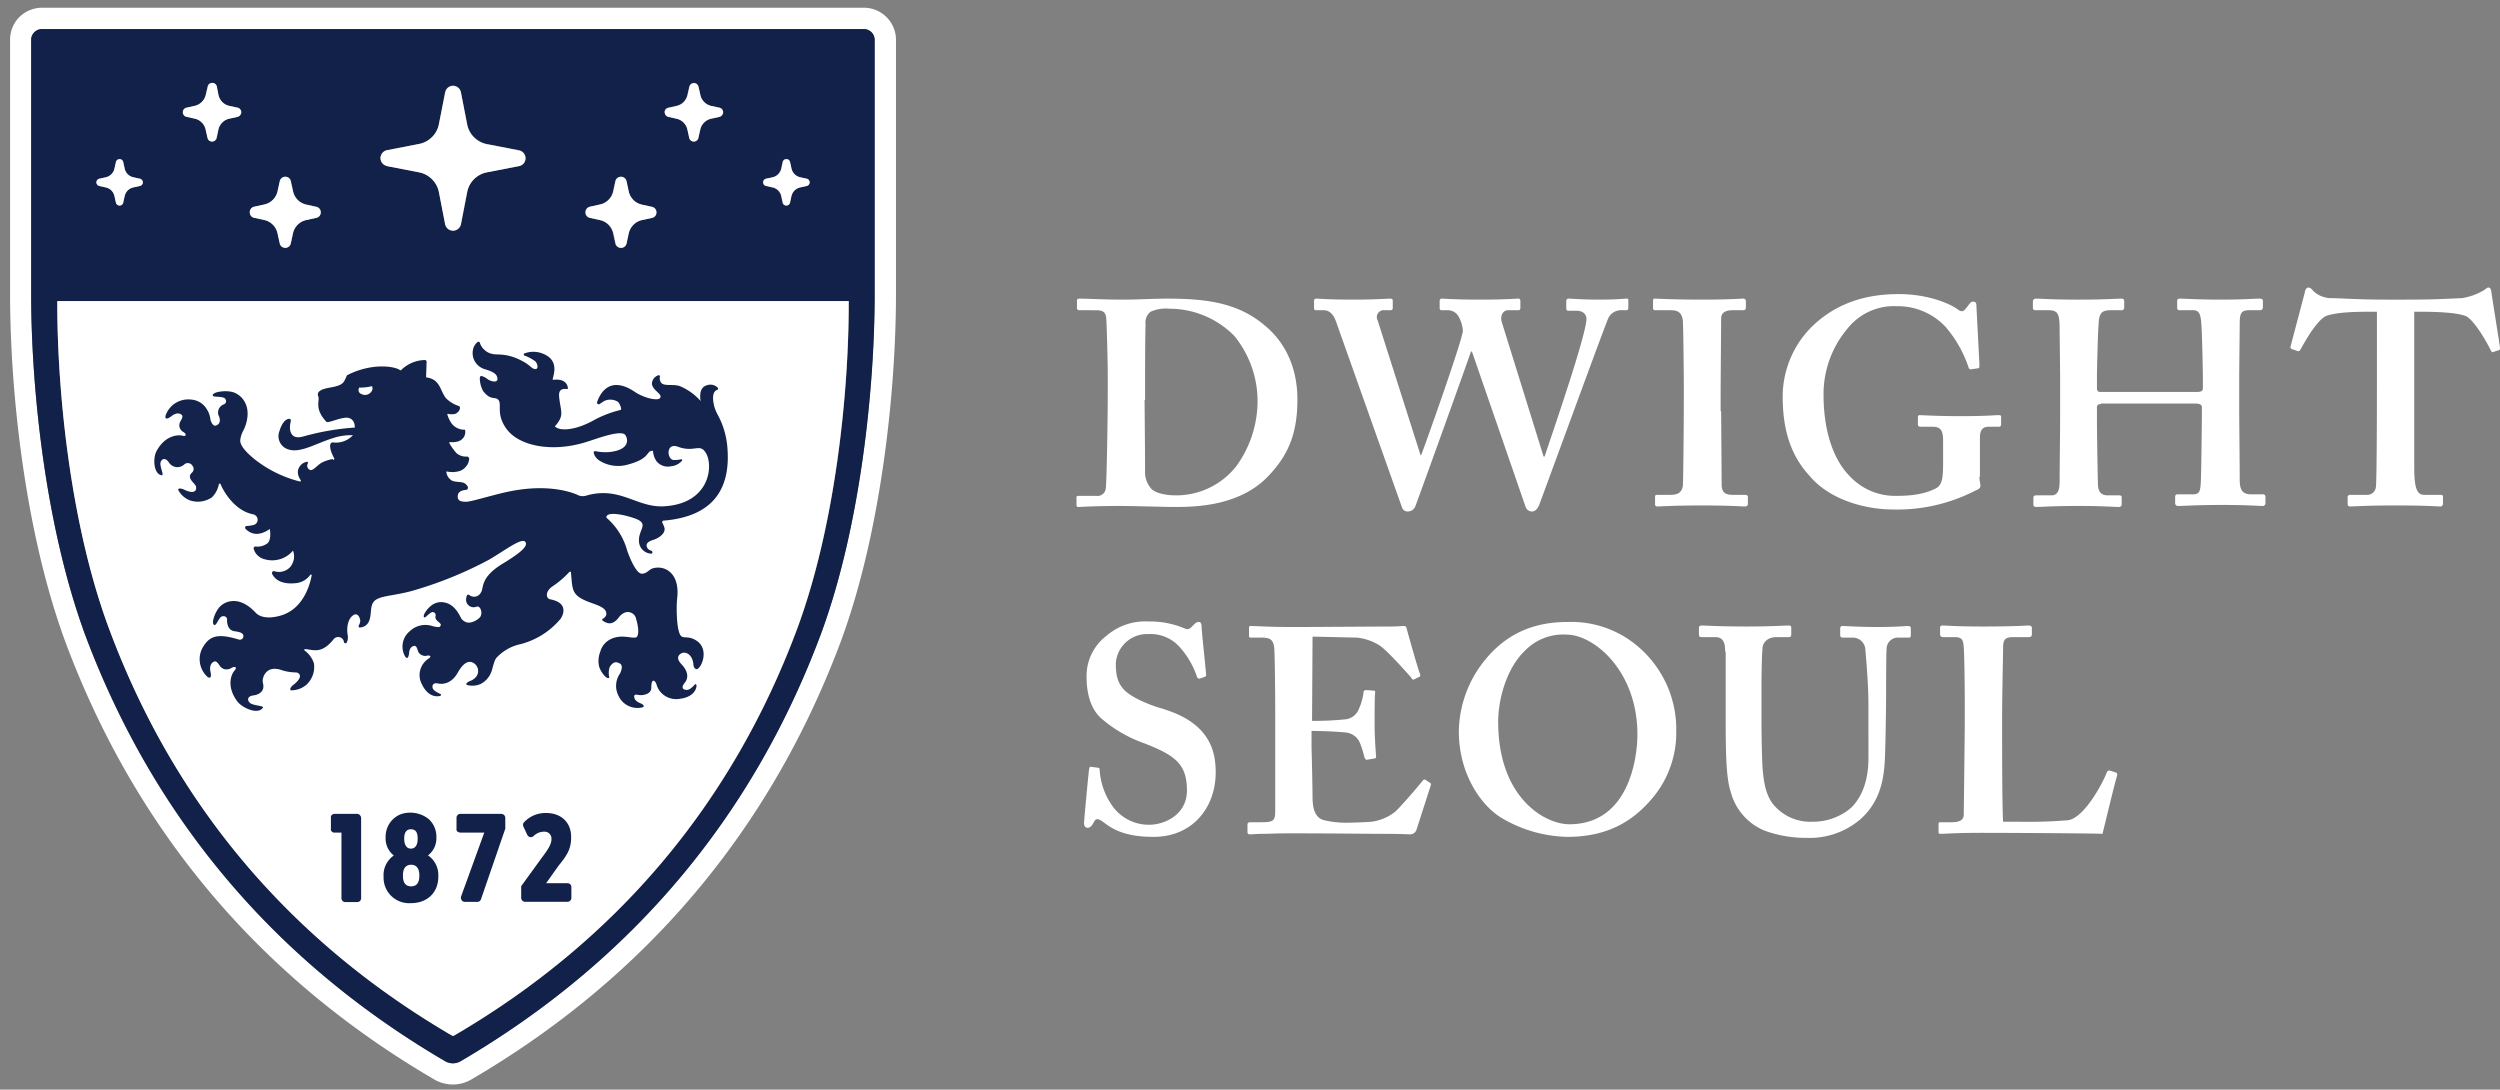 <svg xmlns="http://www.w3.org/2000/svg" xmlns:xlink="http://www.w3.org/1999/xlink" id="ART" viewBox="0 0 495.6 216"><rect x="0" y="0" width="495.6" height="216" fill="#808080" stroke="none"/><defs><style>.cls-1{fill:none;}.cls-2{fill:#fff;}.cls-3{fill:#122149;}.cls-4{clip-path:url(#clip-path);}.cls-5{fill:#13234b;}</style><clipPath id="clip-path"><rect class="cls-1" x="30.62" y="67.75" width="113.66" height="73.14"></rect></clipPath></defs><path class="cls-2" d="M171.23,1.53H8.32A6.45,6.45,0,0,0,3.82,3.4,6.36,6.36,0,0,0,2,7.9V58.36c0,19,2.88,47,11,69C26.92,164.64,51.5,193.8,86.1,214a7.28,7.28,0,0,0,7.33,0c34.59-20.23,59.21-49.42,73.19-86.67,8.1-21.8,11-50,11-69.08V7.87a6.38,6.38,0,0,0-6.38-6.34Zm2.14,56.76c0,18.72-2.82,46.32-10.73,67.6C149,162.22,125,190.65,91.29,210.37a3,3,0,0,1-3.06,0C54.5,190.61,30.49,162.22,16.88,125.9,9,104.44,6.18,77,6.18,58.36V7.9a2.1,2.1,0,0,1,.16-.82,2.14,2.14,0,0,1,.46-.69,2.24,2.24,0,0,1,1.51-.63H171.23a2.11,2.11,0,0,1,.82.17,1.9,1.9,0,0,1,.69.46,2.17,2.17,0,0,1,.47.69,2.3,2.3,0,0,1,.16.82Z"></path><path class="cls-3" d="M171.23,5.76H8.32a2.3,2.3,0,0,0-.82.16,2.17,2.17,0,0,0-.69.47,2.06,2.06,0,0,0-.47.69,2.1,2.1,0,0,0-.16.82V58.36C6.18,77,9,104.44,16.91,125.9c13.61,36.32,37.62,64.75,71.35,84.48a3.06,3.06,0,0,0,3.06,0c33.73-19.77,57.74-48.16,71.35-84.49C170.57,104.61,173.4,77,173.4,58.3V7.89a2.11,2.11,0,0,0-.17-.82,2.06,2.06,0,0,0-.47-.69,2,2,0,0,0-.7-.46A2.12,2.12,0,0,0,171.23,5.76Zm-20,30.39a.71.71,0,0,1,.17-.47.8.8,0,0,1,.43-.26l1.3-.28a2.32,2.32,0,0,0,1.09-.61,2.35,2.35,0,0,0,.61-1.1l.28-1.3a.77.77,0,0,1,.26-.42.76.76,0,0,1,.48-.17.71.71,0,0,1,.46.17.81.81,0,0,1,.26.42l.28,1.3a2.31,2.31,0,0,0,.61,1.1,2.35,2.35,0,0,0,1.1.61l1.3.28a.75.75,0,0,1,.43,1.2.73.73,0,0,1-.43.25l-1.3.29a2.27,2.27,0,0,0-1.1.61,2.32,2.32,0,0,0-.61,1.09l-.28,1.3a.74.74,0,0,1-.26.42.71.71,0,0,1-.46.17.81.81,0,0,1-.48-.16.8.8,0,0,1-.26-.43l-.28-1.3a2.22,2.22,0,0,0-.6-1.09,2.32,2.32,0,0,0-1.1-.61l-1.3-.29a.73.73,0,0,1-.43-.25A.75.75,0,0,1,151.25,36.15ZM131.7,22.25a1,1,0,0,1,.21-.59.92.92,0,0,1,.54-.32l1.63-.37a2.77,2.77,0,0,0,1.39-.76,2.94,2.94,0,0,0,.76-1.38l.41-1.65a1,1,0,0,1,.32-.54.93.93,0,0,1,.59-.21.89.89,0,0,1,.59.21.92.92,0,0,1,.32.54l.37,1.63a2.81,2.81,0,0,0,.76,1.38A2.91,2.91,0,0,0,141,21l1.63.36a1,1,0,0,1,.54.32.93.93,0,0,1,.21.59,1,1,0,0,1-.22.59,1,1,0,0,1-.53.33l-1.63.37a2.79,2.79,0,0,0-2.15,2.14l-.37,1.63a.92.92,0,0,1-.32.54.89.89,0,0,1-.59.21.93.93,0,0,1-.59-.21,1,1,0,0,1-.32-.54l-.36-1.63a2.84,2.84,0,0,0-.76-1.39,2.75,2.75,0,0,0-1.39-.75l-1.63-.37a1,1,0,0,1-.53-.33,1.07,1.07,0,0,1-.22-.59ZM116,42.11a1.24,1.24,0,0,1,.26-.72,1.16,1.16,0,0,1,.65-.39l2-.44a3.41,3.41,0,0,0,1.67-.92,3.37,3.37,0,0,0,.92-1.67l.44-2a1,1,0,0,1,.38-.65,1.09,1.09,0,0,1,.71-.26,1.17,1.17,0,0,1,.72.25,1.15,1.15,0,0,1,.39.66l.43,2a3.48,3.48,0,0,0,.92,1.67,3.41,3.41,0,0,0,1.67.92l2,.44a1.12,1.12,0,0,1,.65,1.82,1,1,0,0,1-.65.38l-2,.44a3.34,3.34,0,0,0-1.66.92,3.51,3.51,0,0,0-.93,1.67l-.43,2a1.15,1.15,0,0,1-.39.66,1.17,1.17,0,0,1-.72.25,1.14,1.14,0,0,1-.71-.25,1.09,1.09,0,0,1-.38-.66l-.44-2a3.58,3.58,0,0,0-.92-1.67,3.41,3.41,0,0,0-1.67-.92l-2-.44a1.14,1.14,0,0,1-.65-.38A1.21,1.21,0,0,1,116,42.11ZM76.72,29.77l6.37-1.23a5,5,0,0,0,2.53-1.36A4.87,4.87,0,0,0,87,24.65l1.23-6.38a1.6,1.6,0,0,1,2.6-.93,1.57,1.57,0,0,1,.55.93l1.25,6.38A4.93,4.93,0,0,0,94,27.18a5,5,0,0,0,2.53,1.36l6.38,1.23a1.61,1.61,0,0,1,.94.56,1.64,1.64,0,0,1,0,2.05,1.6,1.6,0,0,1-.94.55l-6.38,1.24a4.93,4.93,0,0,0-3.88,3.88l-1.25,6.39a1.6,1.6,0,0,1-.55.93,1.65,1.65,0,0,1-1,.36,1.59,1.59,0,0,1-1-.36,1.67,1.67,0,0,1-.56-.93L87,38.05a4.87,4.87,0,0,0-1.36-2.53,4.93,4.93,0,0,0-2.53-1.35l-6.37-1.24a1.6,1.6,0,0,1-.93-2.61A1.62,1.62,0,0,1,76.72,29.77ZM50.46,41l2-.44a3.42,3.42,0,0,0,1.68-.93,3.48,3.48,0,0,0,.9-1.69l.44-2a1.14,1.14,0,0,1,1.1-.91,1.12,1.12,0,0,1,.72.26,1.08,1.08,0,0,1,.38.65l.44,2a3.43,3.43,0,0,0,2.59,2.58l2,.44a1.15,1.15,0,0,1,.66.39,1.17,1.17,0,0,1,.25.72,1.14,1.14,0,0,1-.25.71,1.09,1.09,0,0,1-.66.38l-2,.44a3.43,3.43,0,0,0-2.59,2.59l-.44,2a1.14,1.14,0,0,1-.38.66,1.17,1.17,0,0,1-.72.25,1.14,1.14,0,0,1-.71-.25,1.15,1.15,0,0,1-.39-.66l-.44-2a3.43,3.43,0,0,0-2.59-2.59l-2-.44a1.09,1.09,0,0,1-.66-.38,1.09,1.09,0,0,1,0-1.41A1.15,1.15,0,0,1,50.46,41ZM37,21.34,38.65,21A2.83,2.83,0,0,0,40,20.21a2.92,2.92,0,0,0,.75-1.38l.37-1.63a1,1,0,0,1,.31-.54.93.93,0,0,1,.6-.21.88.88,0,0,1,.58.21.92.92,0,0,1,.32.54l.37,1.63a2.86,2.86,0,0,0,.76,1.38,2.77,2.77,0,0,0,1.39.76l1.63.37a.87.87,0,0,1,.53.32.92.92,0,0,1,.22.59,1,1,0,0,1-.75.92l-1.63.36a2.82,2.82,0,0,0-2.15,2.15L43,27.31a.92.92,0,0,1-.32.54.88.88,0,0,1-.58.21.93.93,0,0,1-.6-.21,1,1,0,0,1-.31-.54l-.37-1.63a2.82,2.82,0,0,0-2.14-2.15L37,23.17a1,1,0,0,1-.54-.32,1,1,0,0,1-.21-.6.94.94,0,0,1,.22-.6A1,1,0,0,1,37,21.34ZM19.68,35.42,21,35.14a2.31,2.31,0,0,0,1.1-.61,2.15,2.15,0,0,0,.61-1.1l.29-1.3a.76.76,0,0,1,.72-.59.73.73,0,0,1,.47.17.67.67,0,0,1,.26.42l.29,1.3a2.25,2.25,0,0,0,.6,1.1,2.31,2.31,0,0,0,1.1.61l1.29.28a.8.8,0,0,1,.43.26.72.72,0,0,1,.18.47.73.73,0,0,1-.61.72l-1.29.29a2.26,2.26,0,0,0-1.7,1.7l-.29,1.3a.7.7,0,0,1-.26.43.78.78,0,0,1-.47.16.71.71,0,0,1-.46-.17.65.65,0,0,1-.26-.42l-.29-1.3a2.2,2.2,0,0,0-.59-1.09A2.32,2.32,0,0,0,21,37.16l-1.29-.29a.73.73,0,0,1-.43-.25.78.78,0,0,1,0-.93A.76.76,0,0,1,19.68,35.42ZM168.27,60.26c0,17.84-2.7,44.16-10.26,64.5-12.92,34.6-35.78,61.7-67.94,80.52a.5.5,0,0,1-.24.06.48.48,0,0,1-.24-.06c-32.15-18.78-55-45.87-67.9-80.52-7.61-20.31-10.33-46.64-10.33-64.5v-.58H168.27Z"></path><path class="cls-2" d="M81.46,171.43c-1,0-1.62.73-1.62,2.06v.12q0,2.1,1.62,2.1c1.08,0,1.63-.7,1.63-2.1v-.12C83.09,172.16,82.51,171.43,81.46,171.43Z"></path><path class="cls-2" d="M70.78,79.22a1.72,1.72,0,0,0,.87-.11,1.75,1.75,0,0,0,.71-.52,1.23,1.23,0,0,0,.29-.62,1.19,1.19,0,0,0-.07-.67,11.35,11.35,0,0,1-2.78.32C69.35,78.72,70.2,79.08,70.78,79.22Z"></path><path class="cls-2" d="M21.66,124.76c-7.6-20.31-10.3-46.64-10.3-64.5v-.58H168.24v.58c0,17.84-2.7,44.16-10.26,64.5-12.92,34.6-35.78,61.73-67.94,80.51a.42.42,0,0,1-.24.07.4.4,0,0,1-.24-.07C57.41,186.49,34.57,159.4,21.66,124.76Z"></path><path class="cls-2" d="M81.46,168.23c.85,0,1.34-.7,1.34-1.92v-.09c0-.84-.23-1.84-1.34-1.84s-1.33,1.14-1.33,1.81v.1C80.13,167.51,80.62,168.23,81.46,168.23Z"></path><path class="cls-3" d="M70.85,161.34H66.31a.72.72,0,0,0-.29.06.74.74,0,0,0-.25.17.85.85,0,0,0-.17.25.93.93,0,0,0,0,.29v2.18a.93.93,0,0,0,0,.29.85.85,0,0,0,.17.25A.6.6,0,0,0,66,165a.72.72,0,0,0,.29.06h1.4v13a.72.72,0,0,0,.06.29.82.82,0,0,0,.16.25.85.85,0,0,0,.25.17.72.72,0,0,0,.29.06h2.38a.8.8,0,0,0,.54-.23.79.79,0,0,0,.22-.54v-15.9a.79.79,0,0,0-.22-.54A.85.85,0,0,0,70.85,161.34Z"></path><path class="cls-3" d="M112.5,175.09h-4.24l2.48-3.49c1.92-2.3,2.48-3.57,2.48-5.64v-.07c0-2.87-2-4.72-4.94-4.72a5.8,5.8,0,0,0-4.37,1.81.78.78,0,0,0-.22.42.8.8,0,0,0,.07.46l.77,1.65a.85.85,0,0,0,.22.28.89.89,0,0,0,.31.15.87.87,0,0,0,.36,0,.83.83,0,0,0,.32-.17,3,3,0,0,1,2.08-.9,1.47,1.47,0,0,1,.59.07,1.55,1.55,0,0,1,.5.31,1.43,1.43,0,0,1,.32.49,1.18,1.18,0,0,1,.09.58c0,.91-.45,1.8-1.87,3.66l-4.13,5.69V178a.78.78,0,0,0,.23.54.75.75,0,0,0,.55.23h8.41a.72.72,0,0,0,.29-.06.85.85,0,0,0,.25-.17.82.82,0,0,0,.16-.25.72.72,0,0,0,.06-.29v-2.15a.72.72,0,0,0-.06-.29.73.73,0,0,0-.17-.26.82.82,0,0,0-.54-.22Z"></path><path class="cls-3" d="M99.39,161.34H91.27a.76.76,0,0,0-.55.23.77.77,0,0,0-.22.54v2.18a.93.93,0,0,0,0,.29.74.74,0,0,0,.17.25A.67.67,0,0,0,91,165a.8.8,0,0,0,.3.06H96l-4.61,12.7a.75.75,0,0,0,0,.36.83.83,0,0,0,.13.34.92.92,0,0,0,.28.24.74.74,0,0,0,.36.09h2.47a.71.71,0,0,0,.44-.15.74.74,0,0,0,.28-.37l4.82-14a.53.53,0,0,0,0-.25v-1.88a.78.78,0,0,0-.19-.51A.84.84,0,0,0,99.39,161.34Z"></path><path class="cls-3" d="M84.85,169.57A4.27,4.27,0,0,0,86.51,166v-.12A4.74,4.74,0,0,0,85,162.38a5.88,5.88,0,0,0-5.46-1A4.72,4.72,0,0,0,76.82,164a4.91,4.91,0,0,0-.38,1.89V166a4.42,4.42,0,0,0,.38,2,4.32,4.32,0,0,0,1.25,1.59,4.79,4.79,0,0,0-1.56,1.81,4.71,4.71,0,0,0-.47,2.34v.11a5.07,5.07,0,0,0,1.56,3.8,5.21,5.21,0,0,0,1.78,1.1,5.1,5.1,0,0,0,2.08.29c3.25,0,5.43-2.1,5.43-5.24v-.11a4.7,4.7,0,0,0-2-4.09Zm-4.72-3.38c0-.67.16-1.8,1.33-1.8s1.34,1,1.34,1.83v.09c0,1.22-.49,1.92-1.34,1.92s-1.33-.72-1.33-2Zm3,7.42c0,1.4-.55,2.1-1.63,2.1s-1.62-.7-1.62-2.1v-.12c0-1.33.57-2.06,1.62-2.06s1.63.73,1.63,2.06Z"></path><path class="cls-2" d="M76.72,32.93l6.37,1.24a4.93,4.93,0,0,1,2.53,1.35A4.87,4.87,0,0,1,87,38.05l1.23,6.39a1.67,1.67,0,0,0,.56.93,1.65,1.65,0,0,0,1,.36,1.63,1.63,0,0,0,1.58-1.29l1.24-6.39a4.93,4.93,0,0,1,3.88-3.88l6.38-1.24a1.65,1.65,0,0,0,.94-.55,1.68,1.68,0,0,0,.36-1,1.63,1.63,0,0,0-.36-1,1.61,1.61,0,0,0-.94-.56l-6.38-1.24a4.93,4.93,0,0,1-3.88-3.88l-1.24-6.39a1.55,1.55,0,0,0-.55-.92,1.6,1.6,0,0,0-1-.37,1.7,1.7,0,0,0-1,.36,1.67,1.67,0,0,0-.56.93L87,24.65a4.87,4.87,0,0,1-1.36,2.53,4.93,4.93,0,0,1-2.53,1.35l-6.37,1.24a1.61,1.61,0,0,0-.94.56,1.58,1.58,0,0,0-.37,1,1.62,1.62,0,0,0,1.32,1.58Z"></path><path class="cls-2" d="M37,23.17l1.64.36A2.84,2.84,0,0,1,40,24.3a2.76,2.76,0,0,1,.75,1.38l.37,1.63a1,1,0,0,0,.31.54.93.93,0,0,0,1.18,0,.92.92,0,0,0,.32-.54l.37-1.63a2.82,2.82,0,0,1,2.15-2.15l1.63-.36a1,1,0,0,0,.75-.92.9.9,0,0,0-.22-.59.87.87,0,0,0-.53-.32L45.47,21a2.77,2.77,0,0,1-1.39-.76,2.86,2.86,0,0,1-.76-1.38L43,17.18a.92.92,0,0,0-.32-.54.88.88,0,0,0-.58-.21.9.9,0,0,0-.91.75l-.39,1.65A2.86,2.86,0,0,1,40,20.21a2.78,2.78,0,0,1-1.38.76L37,21.34a.91.91,0,0,0-.55.32A.94.94,0,0,0,37,23.17Z"></path><path class="cls-2" d="M50.46,43.2l2,.44A3.43,3.43,0,0,1,55,46.23l.44,2a1.15,1.15,0,0,0,.39.66,1.14,1.14,0,0,0,.71.25,1.17,1.17,0,0,0,.72-.25,1.14,1.14,0,0,0,.38-.66l.44-2a3.43,3.43,0,0,1,2.59-2.59l2-.44a1.09,1.09,0,0,0,.66-.38,1.15,1.15,0,0,0,0-1.43,1.15,1.15,0,0,0-.66-.39l-2-.44A3.45,3.45,0,0,1,59,39.63a3.5,3.5,0,0,1-.91-1.69l-.44-2a1.08,1.08,0,0,0-.38-.65,1.13,1.13,0,0,0-1.82.65l-.44,2a3.43,3.43,0,0,1-2.59,2.58l-2,.44a1.15,1.15,0,0,0-.66.39,1.17,1.17,0,0,0-.25.72,1.11,1.11,0,0,0,.25.74A1.07,1.07,0,0,0,50.46,43.2Z"></path><path class="cls-2" d="M19.68,36.87l1.29.29a2.28,2.28,0,0,1,1.11.6,2.25,2.25,0,0,1,.6,1.1l.29,1.3a.76.76,0,0,0,.72.59.78.78,0,0,0,.47-.16.7.7,0,0,0,.26-.43l.29-1.3a2.3,2.3,0,0,1,.6-1.1,2.21,2.21,0,0,1,1.1-.6l1.29-.29a.73.73,0,0,0,.61-.73.72.72,0,0,0-.18-.46.74.74,0,0,0-.43-.26l-1.29-.28a2.25,2.25,0,0,1-1.7-1.71l-.29-1.3a.7.7,0,0,0-.26-.43.78.78,0,0,0-.47-.16.76.76,0,0,0-.72.59l-.29,1.3a2.29,2.29,0,0,1-.59,1.09,2.34,2.34,0,0,1-1.09.62l-1.29.28a.8.8,0,0,0-.43.26.71.71,0,0,0-.17.46.74.74,0,0,0,.57.73Z"></path><path class="cls-2" d="M132.48,23.17l1.63.36a2.82,2.82,0,0,1,2.15,2.15l.36,1.63a1,1,0,0,0,.32.54,1,1,0,0,0,.59.21.89.89,0,0,0,.59-.21.92.92,0,0,0,.32-.54l.37-1.63a2.77,2.77,0,0,1,.76-1.39,2.89,2.89,0,0,1,1.39-.76l1.63-.36a1,1,0,0,0,.75-.92.91.91,0,0,0-.21-.59.92.92,0,0,0-.54-.32L141,21a2.82,2.82,0,0,1-2.15-2.14l-.37-1.63a.92.92,0,0,0-.32-.54.89.89,0,0,0-.59-.21.93.93,0,0,0-.59.21,1,1,0,0,0-.32.54l-.36,1.63a2.94,2.94,0,0,1-.76,1.38,2.77,2.77,0,0,1-1.39.76l-1.63.37a.92.92,0,0,0-.54.32,1,1,0,0,0-.21.59,1,1,0,0,0,.22.58A1,1,0,0,0,132.48,23.17Z"></path><path class="cls-2" d="M117,43.2l2,.44a3.41,3.41,0,0,1,1.67.92,3.58,3.58,0,0,1,.92,1.67l.43,2a1.15,1.15,0,0,0,.39.66,1.14,1.14,0,0,0,.71.25,1.17,1.17,0,0,0,.72-.25,1.15,1.15,0,0,0,.39-.66l.43-2a3.51,3.51,0,0,1,.93-1.67,3.34,3.34,0,0,1,1.66-.92l2-.44a1,1,0,0,0,.65-.38,1.13,1.13,0,0,0-.65-1.82l-2-.44a3.34,3.34,0,0,1-1.68-.93,3.47,3.47,0,0,1-.92-1.69l-.43-2a1.1,1.1,0,0,0-.39-.65,1.12,1.12,0,0,0-.72-.26,1.14,1.14,0,0,0-1.1.91l-.43,2a3.43,3.43,0,0,1-2.59,2.58l-2,.44a1.16,1.16,0,0,0-.65.39,1.24,1.24,0,0,0-.26.72,1.19,1.19,0,0,0,.25.73A1.14,1.14,0,0,0,117,43.2Z"></path><path class="cls-2" d="M151.89,36.87l1.3.29a2.22,2.22,0,0,1,1.7,1.7l.28,1.3a.8.8,0,0,0,.26.43.81.81,0,0,0,.48.16.71.71,0,0,0,.46-.17.81.81,0,0,0,.26-.42l.28-1.3a2.35,2.35,0,0,1,.61-1.1,2.25,2.25,0,0,1,1.1-.6l1.3-.29a.7.7,0,0,0,.43-.26.74.74,0,0,0,0-.93.74.74,0,0,0-.42-.26l-1.3-.28a2.28,2.28,0,0,1-1.71-1.71l-.28-1.3a.81.81,0,0,0-.26-.42.71.71,0,0,0-.46-.17.81.81,0,0,0-.48.16.8.8,0,0,0-.26.43l-.28,1.3a2.4,2.4,0,0,1-.61,1.1,2.32,2.32,0,0,1-1.09.61l-1.3.28a.74.74,0,0,0-.43.26.71.71,0,0,0-.17.46.76.76,0,0,0,.17.48A.73.73,0,0,0,151.89,36.87Z"></path><g class="cls-4"><path class="cls-5" d="M131.41,103.22c10-.77,13.38-6.33,12.81-14.22a16.29,16.29,0,0,0-2.06-7,9.27,9.27,0,0,1-.6-1.54c-.06-.29-.1-.55-.12-.64-.31-1.85.3-2.38.73-2.53a.24.24,0,0,0,.12-.07.23.23,0,0,0,.06-.12.28.28,0,0,0,0-.13.26.26,0,0,0-.07-.11,2,2,0,0,0-1-.56,2.08,2.08,0,0,0-1.16.08c-1.82.49-1.22,3.13-1.22,3.13a11.21,11.21,0,0,0-4.22-3c-1.31-.39-3,.08-3.58-.6a1.56,1.56,0,0,1-.28-.58,1.43,1.43,0,0,1,0-.65.17.17,0,0,0,0-.12.24.24,0,0,0-.06-.11.34.34,0,0,0-.12-.06.29.29,0,0,0-.13,0,2,2,0,0,0-.69.41,1.85,1.85,0,0,0-.45.65c-.79,1.78,2.43,2.66,1.37,3.55-.46.41-2.91,0-4.84-1.28-5-3.39-6.94.24-7.53,2a.34.34,0,0,0,0,.2.36.36,0,0,0,.11.16.44.44,0,0,0,.19.07.36.36,0,0,0,.2-.06c.23-.15.53-.33.83-.55a2.69,2.69,0,0,1,1.42-.31,2.72,2.72,0,0,1,1.39.44c.27.22.85,1.44.53,1.59A22.23,22.23,0,0,0,118,83.15c-3.79,2.18-7,2.4-8,1.38,1.82-2.1,1.26-2.67.91-5.28-.2-1.46-.14-2.33,1.63-2.12.1,0,.15-2.18-2.83-1.84h-.07a.15.15,0,0,1-.07,0,.1.1,0,0,1,0,0,.19.19,0,0,1,0-.07c0-.58,1.51-3.71-1.88-5.08a5,5,0,0,0-1.86-.4,5,5,0,0,0-1.88.33.21.21,0,0,0-.11.08.25.25,0,0,0,0,.12.28.28,0,0,0,0,.13.21.21,0,0,0,.11.08,8.25,8.25,0,0,1,2.19,1.17c.38.37.78,1.67-.17,1.5-.63-.11-1-.89-2.59-1.66-3-1.58-4.91-1.07-5.78-1.33A3.06,3.06,0,0,1,96,69.32a3,3,0,0,1-.88-1.4l-.06-.1a.27.27,0,0,0-.1-.06.24.24,0,0,0-.12,0,.16.16,0,0,0-.11,0,2.63,2.63,0,0,0-1,1.77,3.27,3.27,0,0,0,.54,2.33,3.47,3.47,0,0,0,2,1.38c1.7.51,2.25,1,2.34,1.78.12,1-1.35.57-1.93.16a3.19,3.19,0,0,0-1.25-.65c-.17,0-.34.18-.31.54a5.4,5.4,0,0,0,.65,2.45c1.48,1.89,2.28,1.1,2.92,1.65,1,.81-.55,2.8,1.77,5.92,2.44,3.29,8.91,4.69,15.77,2.53,1.75-.53,6.51-2.38,7.62-1.5.41.33,1.66,3-3.09,3.5a9.34,9.34,0,0,1-2.69-.18.29.29,0,0,0-.16,0,.33.33,0,0,0-.21.21.26.26,0,0,0,0,.15,2.44,2.44,0,0,0,.47.92,2.58,2.58,0,0,0,.8.67,6.9,6.9,0,0,0,2.79.94,7,7,0,0,0,2.94-.3c4.15-1.14,3.39-2.57,4.55-2.66a.17.17,0,0,1,.14,0,.24.24,0,0,1,.07.12,4.12,4.12,0,0,0,.68,1.94,2.9,2.9,0,0,0,2.89,1,3.25,3.25,0,0,0,2.13-1.05.19.19,0,0,0,.07-.12.31.31,0,0,0,0-.13.27.27,0,0,0-.1-.08.22.22,0,0,0-.14,0,5.56,5.56,0,0,1-1.47.14c-1.34-.13-1.55-3.55.92-2.61,3.23,1.18,4.25-.78,5.47,1.18,1.57,2.48.85,10-8.12,10.6-5.47.4-8.76-4-15.43-2.15a2.57,2.57,0,0,1-1.07.14,2.62,2.62,0,0,1-1-.34c-.91-.35-5.54-2.22-13.54-.54-3.07.64-7.3,2-8.36,2S90.5,99.26,90.8,98c.17-.64,1-.83,1.6-.89a.55.55,0,0,0,.18-.06.57.57,0,0,0,.13-.14.41.41,0,0,0,.05-.18.37.37,0,0,0,0-.18c-.69-1.38-1.82-.75-3.15-1.26a2.39,2.39,0,0,1-.79-.76,2.33,2.33,0,0,1-.34-1l0-.06a.1.1,0,0,1,0,0l.07,0h.06a5.12,5.12,0,0,0,2.43-.07,2.64,2.64,0,0,0,1.28-.84A2.55,2.55,0,0,0,93,91.06a.34.34,0,0,0,0-.2.32.32,0,0,0-.09-.17.37.37,0,0,0-.15-.13.7.7,0,0,0-.19-.06,2.59,2.59,0,0,1-1.11-.13,2.62,2.62,0,0,1-1-.57,11.13,11.13,0,0,1-1.36-1.92.15.15,0,0,1,0-.18.11.11,0,0,1,.07-.06l.09,0a4,4,0,0,0,1.42-.1,2.07,2.07,0,0,0,1.23-.83,1.9,1.9,0,0,0,.3-1.41.24.24,0,0,0-.06-.11.21.21,0,0,0-.11,0,3.23,3.23,0,0,1-1.49-.38,3.16,3.16,0,0,1-1.12-1,6.45,6.45,0,0,1-.74-1.6.11.11,0,0,1,0-.08.2.2,0,0,1,0-.08.12.12,0,0,1,.07,0,.14.14,0,0,1,.09,0,3.21,3.21,0,0,0,1.38,0,1.61,1.61,0,0,0,.94-1,.47.47,0,0,0,0-.17.39.39,0,0,0,0-.18.45.45,0,0,0-.1-.14.51.51,0,0,0-.16-.09,6.22,6.22,0,0,1-2.51-1.54c-1.19-1.52-1.1-3.69-3.82-4.11a.14.14,0,0,1-.11-.06.15.15,0,0,1,0-.11l.1-2.93a.36.36,0,0,0-.09-.24.41.41,0,0,0-.24-.11,6.87,6.87,0,0,0-4.72,2,.17.17,0,0,1-.22,0c-1.1-.79-5.63-1.47-10.46,1l-.12.14a5.53,5.53,0,0,1-.6,1.22c-.36.46-.91.79-2.68,1.1-2.49.41-2.59,1.16-2.34,1.77.34.89-.85,2.38,1.59,5,.32.33,2-.55,3.65-.78,1.07-.15,2,.42,2,1.94a50.1,50.1,0,0,0-10.26,1.78c-1,.26-2,.27-2.44-.84-.52-1.42.43-2.6-.24-2.66s-1.49.7-2,2.42a2.74,2.74,0,0,0,1.09,3.33,3.29,3.29,0,0,0,1,.39c2.38.54,5.42-1.41,8.7-2.38a11,11,0,0,1,3.77-.52,4.58,4.58,0,0,1-4,1.42c-.74,0-.71,1.34.29,3.14a.19.19,0,0,1,0,.08.31.31,0,0,1,0,.08l0,.06A.11.11,0,0,1,66,91a7.28,7.28,0,0,0-2.28.75c-.91.57-1.63,1.55-2.2,1.43A.89.89,0,0,1,61,91.92c.13-.3,0-.46-.33-.33a2.09,2.09,0,0,0-1.11.69,2.21,2.21,0,0,0-.52,1.19,2.67,2.67,0,0,0,.59,1.71.21.21,0,0,1,0,.11.19.19,0,0,1,0,.1.24.24,0,0,1-.09.06h-.11a23.94,23.94,0,0,1-9-4.44c-.91-.76-2.91-2.45-2.8-3.78a5.17,5.17,0,0,1,.64-1.94c.26-.48,1.7-3.6,0-6A4,4,0,0,0,46,77.69a6.67,6.67,0,0,0-2.67,0c-1.13.2-1.45.76-.91.89s2,0,2.27.54a.77.77,0,0,1,.11.3.67.67,0,0,1,0,.31.77.77,0,0,1-.17.27.88.88,0,0,1-.28.17,1.79,1.79,0,0,0-.62.4,1.64,1.64,0,0,0-.39.61,1.75,1.75,0,0,0-.11.72,1.68,1.68,0,0,0,.21.69c.36,1,0,1.58-.67,1.78s-1.05-1.15-1.05-1.15a4.61,4.61,0,0,0-.74-2.12,3.82,3.82,0,0,0-1.36-1.35,4,4,0,0,0-1.85-.55,4.81,4.81,0,0,0-3.07.76,4.66,4.66,0,0,0-1.89,2.48s-.28,1.15,1.17.07c0,0,1.14-1,2-.3.39.29.05.85-.17,1.25a1.45,1.45,0,0,0-.23.56,1.56,1.56,0,0,0,0,.61,1.68,1.68,0,0,0,.26.56,1.54,1.54,0,0,0,.46.42c.63.33.79,1-.16.76s-3.51,0-5.14,3.12c-.7,1.35-.59,4.52,1.09,4.73.47.07-.41-1.7-.28-2.45s.91-1.21,1.65-.12a2,2,0,0,0,3,.48,1,1,0,0,1,.4-.26,1,1,0,0,1,.48-.06.89.89,0,0,1,.45.15,1,1,0,0,1,.34.34.94.94,0,0,1,.2.35,1.07,1.07,0,0,1,.05.4.89.89,0,0,1-.12.38.86.86,0,0,1-.26.31c-1.08,1.06.62,2,.84,2.67s-.13,1.78-2.52.57c0,0-1-.38-1,.13a4.38,4.38,0,0,0,2.32,2.08,4.92,4.92,0,0,0,2.25.22A5,5,0,0,0,42,98.6,4.81,4.81,0,0,0,43.38,96a.18.18,0,0,1,.18-.12.19.19,0,0,1,.1,0,.2.2,0,0,1,.07.09c.59,1.49,2.84,5.33,6.51,6a1.17,1.17,0,0,1,.62.42,1,1,0,0,1,.21.71,1,1,0,0,1-.3.68,1.15,1.15,0,0,1-.68.33,5.58,5.58,0,0,1-1.15.15.32.32,0,0,0-.2.06.36.36,0,0,0-.14.16.44.44,0,0,0,0,.2.4.4,0,0,0,.1.18c.76.78,2.33,1.73,4.79,0,0,0,.42,2.25-.56,2.91a3.29,3.29,0,0,1-2.22.58.52.52,0,0,0-.18,0,.4.4,0,0,0-.15.1.46.46,0,0,0-.09.15.37.37,0,0,0,0,.18,2.79,2.79,0,0,0,.77,1.31,2.9,2.9,0,0,0,1.34.76,5.4,5.4,0,0,0,3.11,0,5.23,5.23,0,0,0,2.57-1.7,3.15,3.15,0,0,1,.17,1.69,3.33,3.33,0,0,1-.71,1.55,3,3,0,0,1-3.16.84.34.34,0,0,0-.2,0,.38.38,0,0,0-.25.3.31.31,0,0,0,0,.19c.41.89,1.57,2.23,4.78,1.88a4,4,0,0,0,1.57-.52,3.86,3.86,0,0,0,1.21-1.1.16.16,0,0,1,.09-.07.17.17,0,0,1,.12,0,.15.15,0,0,1,.08.08.17.17,0,0,1,0,.12c-.38,2-1.7,6.54-6,7.88-1.39.43-3.46.74-4.81-.26-.41-.31-2.4-2.91-5.16-2.55a3.78,3.78,0,0,0-2.37,1.25,6.08,6.08,0,0,0-1.1,2.2c-.3,1,.05,1.51.41,1.17s.83-1.67,1.42-1.63A.68.68,0,0,1,45,123c.06,1.23.51,2,1.52,2.14s1.83.34,1.72,1.09a.72.72,0,0,1-.09.27.64.64,0,0,1-.2.2.88.88,0,0,1-.27.1.7.7,0,0,1-.29,0c-4.09-1.26-5.74-.8-7.07,1.34a4.67,4.67,0,0,0-.7,3.15,4.78,4.78,0,0,0,1.49,2.88s1,.79.62-1c0,0-.41-1.49.67-2,.47-.23.83.33,1.11.73a1.67,1.67,0,0,0,.44.48,1.63,1.63,0,0,0,.59.29,1.68,1.68,0,0,0,.67,0,1.54,1.54,0,0,0,.62-.22c.61-.42,1.33-.26.65.5s-1.61,3.21.59,6.13c1,1.28,4.06,2.67,5.05,1.22.27-.4-1.82-.41-2.48-.89s-.73-1.4.65-1.56c0,0,2.46-.23,1.82-2.51-.23-.89.59-3.56,3.65-2.52a9.31,9.31,0,0,0,2.92.48c.7.08,1.59.88-.63,2.55,0,0-.84.76-.36,1a4.61,4.61,0,0,0,3.08-1.13,4.8,4.8,0,0,0,1.46-4.24,5.05,5.05,0,0,0-1.82-2.5.23.23,0,0,1-.07-.1.14.14,0,0,1,0-.11.16.16,0,0,1,.07-.09.17.17,0,0,1,.12,0c1.71.15,3.24,1,5.64-2a1.15,1.15,0,0,1,1.2-.35,1.22,1.22,0,0,1,.55.34,1.18,1.18,0,0,1,.26.58.3.3,0,0,0,.08.17.29.29,0,0,0,.15.09.31.31,0,0,0,.19,0,.37.37,0,0,0,.13-.12,2.37,2.37,0,0,0,.18-1.57c-.28-1.87.28-3.4,1.21-3.91s1.29.77,1.3,1.2a2,2,0,0,1-.31.89.28.28,0,0,0,0,.15.44.44,0,0,0,0,.15.38.38,0,0,0,.13.09.26.26,0,0,0,.15,0,2.11,2.11,0,0,0,1-.32,2,2,0,0,0,.68-.75c.62-1.26.29-2.51.76-3.61.79-1.83,4-1.34,8.8-2.85A76.91,76.91,0,0,0,96.86,111c3.44-2,6.59-4.5,7.29-3.56.57.77-.81,2.08-4.56,4.34-4.5,2.75-3.64,4.84-4.23,5.63a1.51,1.51,0,0,1-2.39.49l-.11,0a.29.29,0,0,0-.13,0,.39.39,0,0,0-.11.06.41.41,0,0,0-.07.11,2.68,2.68,0,0,0-.15,1,1.38,1.38,0,0,0,.23.64,1.6,1.6,0,0,0,.5.47,1.53,1.53,0,0,0,1.36.08c.75-.24,1.24,1.24.73,2-.35.54-1.83,1.48-2.84,1.07a2.07,2.07,0,0,1-.91-.69c-.26-.35-1.14-2.85-3.47-3.23a3.18,3.18,0,0,0-2.23.44,5.06,5.06,0,0,0-1.45,1.5c-.5.74-.35,1.22,0,1s1.1-1.14,1.57-1a.67.67,0,0,1,.23.1.61.61,0,0,1,.17.19.54.54,0,0,1,.06.25.52.52,0,0,1,0,.24c-.26,1,1.29,1.31,1,1.88a.62.62,0,0,1-.31.31,5,5,0,0,1-1.48-.26,4.47,4.47,0,0,0-4.31,1.06,3.93,3.93,0,0,0-.91,5.06s.57.89.76-.69c0,0,0-1.29,1-1.45.43-.07.58.48.72.89a1.36,1.36,0,0,0,.63.85A1.61,1.61,0,0,0,84,130a1.28,1.28,0,0,0,.55,0c.6-.18,1.15.12.41.56a3.93,3.93,0,0,0-1.67,2.34,3.8,3.8,0,0,0,.39,2.82c.52,1.12,1.66,2.57,3.45,2.27.17,0,.48-.27.18-.41-.46-.23-1.23-.58-1.46-1s-.22-1.3.92-1.1c0,0,2.36.71,3.94-2.08.4-.67,1.68-3,3.27-1.9,1.12.75,1.29,2.77-.91,3.55,0,0-.91.41-.54.72a4,4,0,0,0,2.73-.17,4.35,4.35,0,0,0,2.07-2.24c.26-.39.54-2.38,1.13-3a9.08,9.08,0,0,1,4.21-2.54,15.32,15.32,0,0,0,8.47-5.16s2.16-3-2-3.84a1,1,0,0,1-.38-.14.79.79,0,0,1-.25-.3c-.19-.39-.21-1.3,1.05-2.16a18,18,0,0,0,3.34-2.87.31.31,0,0,1,.1,0,.17.17,0,0,1,.1,0,.15.15,0,0,1,.09.06.18.18,0,0,1,0,.1c.26,2.83.15,4,1.94,5.08,2.08,1.24,5.18,1.43,5.07,3.2a1.15,1.15,0,0,1-.26.53,1.22,1.22,0,0,1-.48.36l-.07.06a.36.36,0,0,0,0,.09.31.31,0,0,0,0,.1.16.16,0,0,0,.06.08,2.67,2.67,0,0,0,1,.5c.59.17,1.41,0,2.25-1.15a2.82,2.82,0,0,1,1.38-1,1.73,1.73,0,0,1,.68,0,1.59,1.59,0,0,1,.62.25,1.65,1.65,0,0,1,.48.47,1.62,1.62,0,0,1,.24.61c.36,1.14.66,2.92.16,3.56-.31.35-1.69,0-2.17,0-2.65-.31-4.56,1-5.09,2.94a5,5,0,0,0-.24,2.9,4.83,4.83,0,0,0,1,1.78c.57.69,1.09.69,1,.29a3.58,3.58,0,0,1,.11-1.92c.79-1.28,1.41-1,2-.71.8.41.16,1.78,0,2.05a4.23,4.23,0,0,0-.27,4.32,4.08,4.08,0,0,0,1.9,2,4.23,4.23,0,0,0,2.78.35s1-.27-.44-.89c0,0-1.25-.44-1.1-1.42.06-.42.75-.14,1.16-.14.64.05,2.21-.22,2.21-1.42,0-2.2.85-1.43,1.06-.61a3.91,3.91,0,0,0,1.78,2.25,4.13,4.13,0,0,0,2.88.5c1.26-.14,3-.78,3.26-2.53,0-.15-.12-.51-.34-.29-.37.36-.92,1-1.46,1.05s-1.17-.12-.91-.83a3.58,3.58,0,0,1,.41-.63c.41-.52,1-1.78-.64-3.55-.55-.56-1.08-1.38-.4-2,.95-.89,2.63-.1,2.73,2.19,0,0,.1.58.54.72.91.26,3.22-4.67-.91-6.12-1.2-.36-1.83.06-2.26-.67-.79-1.33-.77-5.9-.61-7.2.64-5.39-2.84-6.73-5-5.93-.62.26-1.07,1-2,1-1.27,0-2.74-4.06-2.92-4.63a13.19,13.19,0,0,0-4.11-6.48.18.18,0,0,1,0-.07.17.17,0,0,1,0-.07c.17-1.09,3.26-.5,5.32.18,3.52,1.14.91,2.2,1.15,4.78a2.47,2.47,0,0,0,.72,1.57,2.6,2.6,0,0,0,1.58.74.28.28,0,0,0,.2,0,.32.32,0,0,0,.14-.14.27.27,0,0,0,0-.19.31.31,0,0,0-.09-.18c-.11-.13-.75-.11-1-.85s.5-1.12,1.26-1.36c1.13-.35,2.56-1.33,2.21-2.47a6.2,6.2,0,0,0-.37-.89.18.18,0,0,1-.07-.11.24.24,0,0,1,0-.12.19.19,0,0,1,.12-.07A.16.16,0,0,1,131.41,103.22ZM73.56,77.71a1.48,1.48,0,0,1-.65.48,1.59,1.59,0,0,1-.81.08c-.53-.12-1.31-.43-.91-1.43a10,10,0,0,0,2.56-.29,1.06,1.06,0,0,1-.19,1.16Z"></path></g><path class="cls-2" d="M219.6,73.7c0-1.5-.2-9.7-.3-10.6-.1-1.4-.9-1.6-2.1-1.6H214c-.2,0-.5-.1-.5-.4V59.5c0-.2.2-.3.5-.3,1.7,0,4.7.2,8.7.2,2.9,0,5.8-.2,8.7-.2,7.7,0,14,.8,19.3,5.3,3.8,3.1,6.5,8,6.5,14.7s-1.8,11-5.7,15.1c-5.7,6.1-14.7,6.2-18.6,6.2-2.2,0-8.1-.2-11-.2-5.1,0-7.4.2-8.2.2-.2,0-.3-.1-.3-.5V98.6c0-.2.1-.3.5-.3h3.4a1.65,1.65,0,0,0,1.9-1.4c.2-1.2.4-14.2.4-18.6V73.7Zm7.3,5.6c0,.7.1,10.5.1,14.1a4.87,4.87,0,0,0,1,3.2c.7,1.1,2.9,1.6,5.1,1.6a15.15,15.15,0,0,0,12-5.8,22.09,22.09,0,0,0,4.2-13.2,20.59,20.59,0,0,0-4.6-12.6,18.07,18.07,0,0,0-12.9-5.4,7.23,7.23,0,0,0-3.7.6,2.67,2.67,0,0,0-1,2.5c-.1,2.4-.1,9.9-.1,10.9v4.1Z"></path><path class="cls-2" d="M264.8,63.6c-.6-1.6-1.5-2.1-2.4-2.1h-1.6c-.2,0-.3-.2-.3-.4V59.6c0-.3.2-.4.5-.4.5,0,2.2.2,7.4.2,4.2,0,6.6-.2,7.2-.2.3,0,.5.1.5.4V61c0,.3-.1.5-.5.5h-1.1a1.37,1.37,0,0,0-1.4,2l8.5,26.7.1.1c.5-1.2,8.1-22.5,8.3-24.7a6.68,6.68,0,0,0-1-3.1,2.46,2.46,0,0,0-2-1h-1.2a.37.37,0,0,1-.4-.4V59.7c0-.3.1-.5.5-.5s2.5.2,7.5.2,7-.2,7.6-.2c.3,0,.4.2.4.5V61c0,.3-.1.5-.4.5h-2c-1.2,0-1.6,1.3-1.3,2.3L306,90.5h.2c1.7-5.1,8.3-24.2,8.3-27.3,0-.8-.6-1.6-2-1.6h-1.6c-.3,0-.4-.2-.4-.5V59.7c0-.3.1-.5.5-.5.6,0,2.5.2,6.1.2,3.2,0,5-.2,5.4-.2a.27.27,0,0,1,.3.3V61c0,.3-.1.5-.4.5h-1.2a2.79,2.79,0,0,0-2.5,1.9c-.6,1.3-12.4,33.6-13.5,36.5-.2.6-.7,1.5-1.5,1.5s-1.2-.6-1.4-1.3L291.8,69.7h-.2c-.5,1.6-10.7,29.9-11,30.6a1.63,1.63,0,0,1-1.5,1.1,1.18,1.18,0,0,1-1.2-.9Z"></path><path class="cls-2" d="M341.2,81.5c0,.6.1,13.9.1,14.5,0,1.8.9,2.1,2.3,2.1H346c.2,0,.5.1.5.4v1.4c0,.3-.2.5-.6.5-.7,0-3-.2-8.4-.2-5.8,0-8.3.2-8.9.2-.3,0-.5-.1-.5-.4V98.4c0-.2.1-.3.5-.3h2.3c1.2,0,2.4-.1,2.7-1.7.1-.8.2-13.3.2-16.4V76c0-1.4-.1-11.8-.2-12.5-.2-1.4-.8-2-2.4-2h-3c-.3,0-.5-.1-.5-.4V59.6c0-.3.1-.4.3-.4.7,0,3.7.2,9.4.2,5.5,0,7.4-.2,8.2-.2a.47.47,0,0,1,.5.5V61a.47.47,0,0,1-.5.5h-2.2c-1.3,0-2.2.5-2.2,1.6,0,.6-.1,13.3-.1,14v4.4Z"></path><path class="cls-2" d="M392.4,94.5c0,.8.2,1.4.2,1.8s-.3.7-.9.9a33.69,33.69,0,0,1-16.4,3.8c-5.7,0-12.7-2-16.6-6.7-3.6-3.9-5.3-8.9-5.3-15.7A19.55,19.55,0,0,1,360,64c4.2-3.7,9.5-5.7,16.4-5.7,5.5,0,9.9,1.7,11.8,3.1.7.5,1,.3,1.4-.1l.7-.9c.3-.4.5-.6.8-.6.6,0,.7.3.7.8l.6,11.6c0,.5,0,.8-.2.8l-1.4.2c-.3.1-.5-.1-.6-.5a23.74,23.74,0,0,0-4.6-8,13,13,0,0,0-9.6-4,11.74,11.74,0,0,0-9.8,4.5,20.08,20.08,0,0,0-4.7,13.1c0,6.8,1.8,12.7,5.2,16.1a12.26,12.26,0,0,0,9.2,3.9c3.7,0,5.9-.5,7.9-1.5,1.3-.7,1.4-2.3,1.4-5.3V87.3c0-2.1-.6-2.7-2.1-2.7h-2.4a.47.47,0,0,1-.5-.5V82.8c0-.3.1-.5.3-.5.7,0,3.5.2,8.2.2,4.9,0,6.8-.2,7.4-.2s.6.1.6.4v1.4c0,.3-.1.5-.5.5h-2c-1,0-1.7.5-1.7,2.1v7.8Z"></path><path class="cls-2" d="M416.5,80.1c-.6,0-.8.2-.8.8v2.5c0,2.1.1,8.8.2,12.8.1,1.4.7,2,2,2H420c.5,0,.6.1.6.4v1.3a.53.53,0,0,1-.6.6c-1,0-3-.2-7.7-.2-5.7,0-7.4.2-8.6.2-.5,0-.6-.2-.6-.5V98.7c0-.3.1-.5.6-.5h3c1.4,0,1.6-1.4,1.6-2.7,0-2.8.1-9.4.1-13.1V75c0-1.7-.1-8.9-.1-9.8,0-2.9-.3-3.7-2.2-3.7h-2.5c-.5,0-.6-.2-.6-.5V59.8a.57.57,0,0,1,.6-.6c1,0,2.9.2,8.6.2,5.2,0,7.3-.2,8.3-.2.5,0,.6.2.6.5v1.2a.53.53,0,0,1-.6.6h-2.1c-2.1,0-2.3.9-2.4,3.2-.1.8-.3,8.4-.3,9.9v2.3c0,.6.2.8.7.8h19.1c.9,0,1.2-.2,1.2-.8V75.2c0-2.1-.2-10.2-.3-10.8-.1-1.8-.3-2.9-1.6-2.9h-2.7c-.4,0-.5-.2-.5-.5V59.7c0-.3.1-.5.5-.5,1,0,3.6.2,8.2.2,4.4,0,6.7-.2,7.6-.2.6,0,.7.2.7.5v1.2c0,.3-.1.6-.7.6h-2.1c-1.7,0-1.8.9-1.8,2.9,0,.8-.1,8.7-.1,10.5v6.2c0,2.5.1,10.7.1,14,0,2.1.6,2.9,2.3,2.9h2.3a.46.46,0,0,1,.5.4v1.3a.53.53,0,0,1-.6.6c-.9,0-2.9-.2-7.9-.2-5.4,0-7.3.2-8.9.2a.54.54,0,0,1-.5-.5V98.5c0-.3.1-.5.5-.5h3.1c1.4,0,1.4-1,1.5-2.6.1-2.8.2-12,.2-13.1V80.7c0-.5-.5-.7-1.3-.7H416.5Z"></path><path class="cls-2" d="M471.2,61.8h-1.6c-1.8,0-6,0-8.4.8-1.8.8-4,4.6-5.1,6.6-.2.3-.3.5-.6.4l-1.2-.4a.45.45,0,0,1-.2-.6L456.9,58c.1-.8.5-1,.7-1a1.21,1.21,0,0,1,.9.6,5.19,5.19,0,0,0,3.9,1.5c3.1.1,5.5.3,11.2.3h3.1c6.4,0,8.8-.2,11.4-.3a12.42,12.42,0,0,0,4.2-1.5c.5-.3.7-.6,1-.6s.5.2.6.9c.1,1,1.3,8.2,1.7,11a.36.36,0,0,1-.2.5l-1.2.4c-.2.1-.3-.1-.5-.5-.8-1.6-2.9-5.3-4.6-6.5-1.6-.9-6.8-1-8.9-1h-1.6V92.6c0,4.4.6,5.5,2,5.5H484c.2,0,.3.2.3.5v1.2a.53.53,0,0,1-.6.6c-.6,0-2.4-.2-8.7-.2-5.9,0-8.3.2-9.1.2-.3,0-.5-.1-.5-.5V98.6a.46.46,0,0,1,.4-.5h3.3a1.73,1.73,0,0,0,1.9-1.6c.2-1.5.2-19.2.2-20.3V61.8Z"></path><path class="cls-2" d="M217.7,152.2c.2,0,.3.1.3.5a13.77,13.77,0,0,0,2.2,6.6,8.86,8.86,0,0,0,7.6,4.2c3.1,0,7.5-2,7.5-6.8,0-5.3-2.4-7-8.6-9.4a26.3,26.3,0,0,1-8.4-4.9c-2-1.8-2.9-4.7-2.9-8.3a10,10,0,0,1,4-8.1,11.7,11.7,0,0,1,8.2-2.8,17.83,17.83,0,0,1,7.3,1.4,1,1,0,0,0,1.2-.2l.8-.8a1.14,1.14,0,0,1,.8-.3c.3,0,.5.3.5.9,0,.9.9,9,.9,9.6,0,.2-.1.3-.3.4l-.9.3a.45.45,0,0,1-.6-.3,16.83,16.83,0,0,0-3.6-6.1,7.69,7.69,0,0,0-6-2.4,6.21,6.21,0,0,0-6.5,5.8c0,2,.2,3.7,1.6,5.2s4.7,2.9,7,3.6c3.4,1,6.1,2.2,8.3,4.5,1.8,2,2.9,4.4,2.9,8.3,0,7-4.6,12.8-12.3,12.8-4.7,0-7.5-1-9.8-2.8-.7-.5-1-.7-1.4-.7s-.6.5-.9,1-.6.7-1,.7-.7-.3-.7-.9.9-10.1,1-10.7c.1-.3.1-.5.3-.5Z"></path><path class="cls-2" d="M260,148.3c.1,3.1.2,8.8.2,9.8,0,3,1,4.2,2.3,4.5a19.15,19.15,0,0,0,4.5.5c1,0,3.7-.1,4.9-.2a9.57,9.57,0,0,0,4.7-2c1-.9,4.3-4.7,5.4-6.1.2-.3.4-.3.6-.2l.9.6c.2.1.2.3.1.6l-2.8,8.7a1.32,1.32,0,0,1-1.3.9c-.3,0-1.6-.1-5.1-.1s-9.6-.1-19.2-.1c-2.1,0-3.7.1-4.9.1s-2,.1-2.5.1c-.3,0-.5-.1-.5-.5v-1.4c0-.3.1-.5.6-.5h2c2.7,0,2.9-.3,2.9-2.5V141.1c0-4.7-.1-11.9-.2-12.7-.2-1.6-.8-2-2.5-2h-2.2c-.2,0-.3-.1-.3-.4v-1.5c0-.3.1-.4.3-.4,1.3,0,3.4.2,8.1.2h1.6c2.5,0,15.8-.1,18.4-.1.9,0,2-.1,2.3-.1a.46.46,0,0,1,.5.3c.2.8,2.4,8.6,2.7,9.2.1.3.1.5-.2.6l-1,.5c-.2.1-.3,0-.5-.3s-5-5.7-6.4-6.5a10.46,10.46,0,0,0-4.4-1.5l-8.8-.2-.1,16.7a58.64,58.64,0,0,0,6.6-.3,3.2,3.2,0,0,0,2.7-2.1,10.8,10.8,0,0,0,.9-3.2.47.47,0,0,1,.5-.5l1.5.1c.2,0,.4.1.3.5-.1.9-.1,4.7-.1,6.2,0,2.3.2,5.1.3,6.4,0,.3-.1.3-.5.4l-1.3.2c-.2.1-.3-.1-.5-.4a19.85,19.85,0,0,0-.9-2.9,3.4,3.4,0,0,0-2.9-2.1c-2.1-.2-4.9-.3-6.7-.3Z"></path><path class="cls-2" d="M324.4,127.9a21.51,21.51,0,0,1,7.9,17.1,20.11,20.11,0,0,1-4.3,12.7c-3.7,4.6-8.7,8.2-17.3,8.2a26.49,26.49,0,0,1-13.1-3.8c-4.1-2.5-8.4-8.8-8.4-17.1a22.87,22.87,0,0,1,5.3-14.3c5.1-6.2,11.3-7.4,16.3-7.4A20.31,20.31,0,0,1,324.4,127.9Zm-22.2,1.2c-3.5,3.4-5.2,9.4-5.2,14,0,15,9.2,20.3,14.1,20.3,11.7,0,13.5-12.9,13.5-17.8,0-12.6-8.6-19.8-14.1-19.8A10.58,10.58,0,0,0,302.2,129.1Z"></path><path class="cls-2" d="M342,129.2c0-2-.5-2.9-2-2.9h-2.7c-.3,0-.5-.1-.5-.5v-1.3c0-.3.1-.5.6-.5s3.4.2,8.9.2c4.9,0,7.6-.2,8.3-.2.3,0,.5.1.5.4v1.4c0,.3-.1.5-.5.5h-2.4c-1.7,0-2.8,1-2.8,2.3-.1.7-.2,4.2-.2,7.5v7.2c0,2.9.1,7,.2,8.8.2,2.7.6,5.3,2,7.2a9.52,9.52,0,0,0,7.9,3.6,11.56,11.56,0,0,0,7.7-2.8c2.2-2.2,3.4-5.5,3.4-9.8V139.9c0-4.6-.5-9.7-.6-11a2.52,2.52,0,0,0-2.4-2.5h-2.1a.46.46,0,0,1-.5-.4v-1.4c0-.3.1-.5.5-.5.6,0,3.2.2,7,.2,3.6,0,5.4-.2,5.9-.2s.6.2.6.5v1.3c0,.3-.1.5-.3.5h-2.1a2.24,2.24,0,0,0-2.4,2.3c-.1.7-.1,8.8-.1,9.5s-.1,10.9-.3,13.2c-.3,4.7-1.7,8.3-4.9,11.1a15.47,15.47,0,0,1-10.5,3.6,24.07,24.07,0,0,1-8.3-1.4,11.44,11.44,0,0,1-6.8-7.7c-.8-2.5-1-6.4-1-13.9V129.2Z"></path><path class="cls-2" d="M419.6,153.2c.1.1.1.2.1.6-.2.3-2.5,9.9-2.9,11.5-1.5-.1-18.1-.2-24-.2-5.2,0-7.3.2-8,.2-.5,0-.5-.1-.5-.5v-1.3c0-.3,0-.5.3-.5h2.3c2.1,0,2.4-.8,2.4-1.6,0-1,.2-15.5.2-19v-3.2c0-3.7-.1-9.8-.2-10.8-.1-1.5-.3-2.1-1.8-2.1h-2.4a.54.54,0,0,1-.5-.5v-1.3c0-.3.1-.5.5-.5.6,0,2.7.2,8,.2,6.2,0,8.7-.2,9.1-.2s.6.2.6.5v1.3c0,.2-.1.5-.6.5h-3.1c-1.7,0-2,.6-2,2.1,0,.8-.2,9.5-.2,13.5v5c0,1,0,13.5.2,16h3.2a95.41,95.41,0,0,0,9.7-.3c3.2-.5,6.9-7.4,7.7-9.6a.57.57,0,0,1,.7-.2Z"></path></svg>